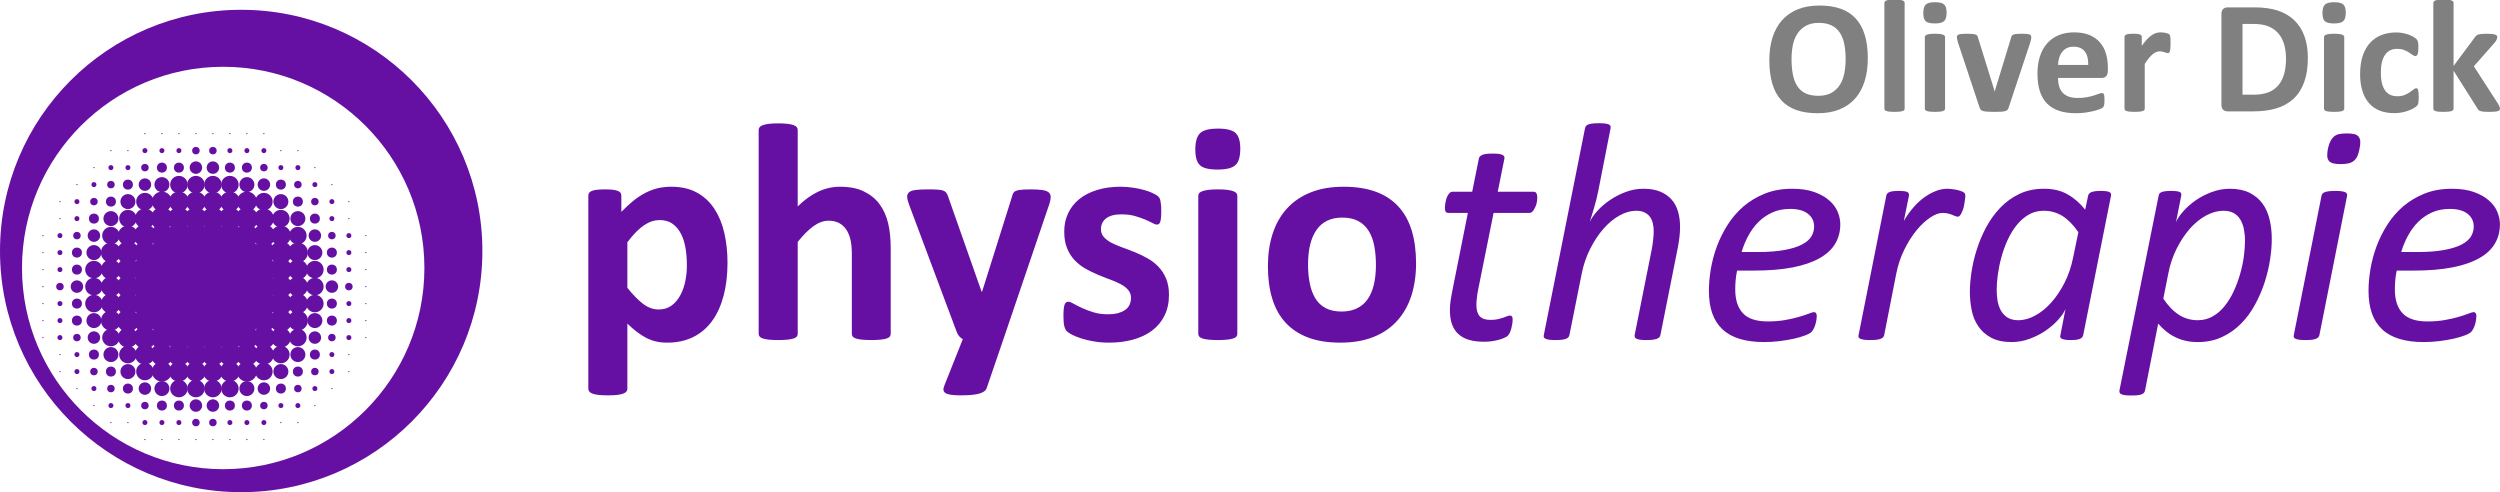 <?xml version="1.0" encoding="UTF-8"?>
<!DOCTYPE svg PUBLIC "-//W3C//DTD SVG 1.1//EN" "http://www.w3.org/Graphics/SVG/1.1/DTD/svg11.dtd">
<!-- Creator: CorelDRAW X5 -->
<svg xmlns="http://www.w3.org/2000/svg" xml:space="preserve" width="640px" height="126px" style="shape-rendering:geometricPrecision; text-rendering:geometricPrecision; image-rendering:optimizeQuality; fill-rule:evenodd; clip-rule:evenodd"
viewBox="0 0 640 126"
 xmlns:xlink="http://www.w3.org/1999/xlink">
 <defs>
  <style type="text/css">
   <![CDATA[
    .fil0 {fill:#6610A3}
    .fil1 {fill:#6610A3;fill-rule:nonzero}
    .fil2 {fill:gray;fill-rule:nonzero}
   ]]>
  </style>
 </defs>
 <g id="Ebene_x0020_1">
  <circle class="fil0" cx="58.854" cy="38.559" r="0.64"/>
  <circle class="fil0" cx="45.801" cy="38.559" r="0.64"/>
  <circle class="fil0" cx="50.152" cy="38.559" r="0.96"/>
  <circle class="fil0" cx="41.45" cy="38.559" r="0.64"/>
  <circle class="fil0" cx="37.099" cy="38.559" r="0.64"/>
  <circle class="fil0" cx="54.503" cy="38.559" r="0.96"/>
  <circle class="fil0" cx="63.205" cy="38.559" r="0.64"/>
  <circle class="fil0" cx="67.556" cy="38.559" r="0.64"/>
  <circle class="fil0" cx="89.311" cy="82.069" r="0.64"/>
  <circle class="fil0" cx="89.311" cy="77.718" r="0.64"/>
  <circle class="fil0" cx="89.311" cy="73.367" r="0.96"/>
  <circle class="fil0" cx="89.311" cy="69.016" r="0.64"/>
  <circle class="fil0" cx="89.311" cy="64.665" r="0.64"/>
  <circle class="fil0" cx="89.311" cy="60.314" r="0.64"/>
  <circle class="fil0" cx="89.311" cy="86.419" r="0.64"/>
  <circle class="fil0" cx="50.152" cy="108.174" r="0.96"/>
  <circle class="fil0" cx="45.801" cy="108.174" r="0.64"/>
  <circle class="fil0" cx="63.205" cy="108.174" r="0.64"/>
  <circle class="fil0" cx="58.854" cy="108.174" r="0.64"/>
  <circle class="fil0" cx="41.45" cy="108.174" r="0.64"/>
  <circle class="fil0" cx="37.099" cy="108.174" r="0.64"/>
  <circle class="fil0" cx="54.503" cy="108.174" r="0.96"/>
  <circle class="fil0" cx="67.556" cy="108.174" r="0.64"/>
  <circle class="fil0" cx="15.344" cy="69.016" r="0.64"/>
  <circle class="fil0" cx="15.344" cy="64.665" r="0.64"/>
  <circle class="fil0" cx="15.344" cy="60.314" r="0.64"/>
  <circle class="fil0" cx="15.344" cy="82.069" r="0.64"/>
  <circle class="fil0" cx="15.344" cy="77.718" r="0.64"/>
  <circle class="fil0" cx="15.344" cy="73.367" r="0.96"/>
  <circle class="fil0" cx="15.344" cy="86.419" r="0.64"/>
  <circle class="fil0" cx="24.046" cy="47.261" r="0.64"/>
  <circle class="fil0" cx="32.748" cy="42.91" r="0.64"/>
  <circle class="fil0" cx="28.397" cy="42.91" r="0.64"/>
  <circle class="fil0" cx="19.695" cy="51.612" r="0.64"/>
  <circle class="fil0" cx="19.695" cy="55.963" r="0.64"/>
  <circle class="fil0" cx="80.609" cy="47.261" r="0.64"/>
  <circle class="fil0" cx="71.907" cy="42.91" r="0.64"/>
  <circle class="fil0" cx="76.258" cy="42.91" r="0.64"/>
  <circle class="fil0" cx="84.96" cy="51.612" r="0.64"/>
  <circle class="fil0" cx="84.96" cy="55.963" r="0.64"/>
  <circle class="fil0" cx="80.609" cy="99.472" r="0.64"/>
  <circle class="fil0" cx="84.96" cy="95.121" r="0.64"/>
  <circle class="fil0" cx="84.96" cy="90.77" r="0.64"/>
  <circle class="fil0" cx="76.258" cy="103.823" r="0.64"/>
  <circle class="fil0" cx="71.907" cy="103.823" r="0.64"/>
  <circle class="fil0" cx="24.046" cy="99.472" r="0.64"/>
  <circle class="fil0" cx="19.695" cy="95.121" r="0.64"/>
  <circle class="fil0" cx="19.695" cy="90.77" r="0.64"/>
  <circle class="fil0" cx="32.748" cy="103.823" r="0.64"/>
  <circle class="fil0" cx="28.397" cy="103.823" r="0.64"/>
  <circle class="fil0" cx="24.046" cy="51.612" r="0.96"/>
  <circle class="fil0" cx="80.609" cy="51.612" r="0.96"/>
  <circle class="fil0" cx="32.748" cy="47.261" r="1.28"/>
  <circle class="fil0" cx="58.854" cy="42.91" r="1.28"/>
  <circle class="fil0" cx="28.397" cy="47.261" r="0.96"/>
  <circle class="fil0" cx="71.907" cy="47.261" r="1.28"/>
  <circle class="fil0" cx="76.258" cy="47.261" r="0.96"/>
  <ellipse class="fil0" cx="45.801" cy="42.91" rx="1.28" ry="1.28"/>
  <circle class="fil0" cx="50.152" cy="42.91" r="1.6"/>
  <ellipse class="fil0" cx="41.45" cy="42.91" rx="1.28" ry="1.28"/>
  <ellipse class="fil0" cx="37.099" cy="42.91" rx="0.96" ry="0.96"/>
  <circle class="fil0" cx="54.503" cy="42.91" r="1.6"/>
  <circle class="fil0" cx="63.205" cy="42.91" r="1.28"/>
  <circle class="fil0" cx="67.556" cy="42.91" r="0.96"/>
  <circle class="fil0" cx="19.695" cy="69.016" r="1.28"/>
  <circle class="fil0" cx="84.96" cy="64.665" r="1.28"/>
  <circle class="fil0" cx="19.695" cy="64.665" r="1.28"/>
  <circle class="fil0" cx="84.96" cy="60.314" r="0.96"/>
  <circle class="fil0" cx="24.046" cy="55.963" r="1.28"/>
  <circle class="fil0" cx="80.609" cy="55.963" r="1.28"/>
  <circle class="fil0" cx="19.695" cy="60.314" r="0.96"/>
  <circle class="fil0" cx="19.695" cy="86.419" r="0.96"/>
  <circle class="fil0" cx="84.96" cy="82.069" r="1.28"/>
  <circle class="fil0" cx="19.695" cy="82.069" r="1.28"/>
  <circle class="fil0" cx="84.96" cy="77.718" r="1.28"/>
  <circle class="fil0" cx="19.695" cy="77.718" r="1.28"/>
  <circle class="fil0" cx="84.96" cy="73.367" r="1.6"/>
  <circle class="fil0" cx="19.695" cy="73.367" r="1.6"/>
  <circle class="fil0" cx="84.96" cy="69.016" r="1.28"/>
  <circle class="fil0" cx="28.397" cy="99.472" r="0.96"/>
  <circle class="fil0" cx="76.258" cy="99.472" r="0.96"/>
  <circle class="fil0" cx="24.046" cy="95.121" r="0.96"/>
  <circle class="fil0" cx="58.854" cy="103.823" r="1.28"/>
  <circle class="fil0" cx="80.609" cy="90.77" r="1.28"/>
  <circle class="fil0" cx="24.046" cy="90.77" r="1.28"/>
  <circle class="fil0" cx="84.96" cy="86.419" r="0.96"/>
  <circle class="fil0" cx="80.609" cy="95.121" r="0.96"/>
  <circle class="fil0" cx="45.801" cy="103.823" r="1.28"/>
  <circle class="fil0" cx="50.152" cy="103.823" r="1.6"/>
  <circle class="fil0" cx="41.45" cy="103.823" r="1.28"/>
  <circle class="fil0" cx="37.099" cy="103.823" r="0.96"/>
  <circle class="fil0" cx="54.503" cy="103.823" r="1.6"/>
  <circle class="fil0" cx="63.205" cy="103.823" r="1.28"/>
  <circle class="fil0" cx="67.556" cy="103.823" r="0.96"/>
  <circle class="fil0" cx="32.748" cy="99.472" r="1.28"/>
  <circle class="fil0" cx="71.907" cy="99.472" r="1.28"/>
  <circle class="fil0" cx="58.854" cy="47.261" r="2.239"/>
  <circle class="fil0" cx="45.801" cy="47.261" r="2.239"/>
  <circle class="fil0" cx="50.152" cy="47.261" r="2.239"/>
  <circle class="fil0" cx="41.45" cy="47.261" r="1.92"/>
  <circle class="fil0" cx="37.099" cy="47.261" r="1.6"/>
  <circle class="fil0" cx="54.503" cy="47.261" r="2.239"/>
  <circle class="fil0" cx="63.205" cy="47.261" r="1.92"/>
  <circle class="fil0" cx="67.556" cy="47.261" r="1.6"/>
  <circle class="fil0" cx="58.854" cy="99.472" r="2.239"/>
  <circle class="fil0" cx="45.801" cy="99.472" r="2.239"/>
  <circle class="fil0" cx="50.152" cy="99.472" r="2.239"/>
  <circle class="fil0" cx="41.45" cy="99.472" r="1.92"/>
  <circle class="fil0" cx="37.099" cy="99.472" r="1.6"/>
  <circle class="fil0" cx="24.046" cy="69.016" r="2.239"/>
  <circle class="fil0" cx="24.046" cy="64.665" r="1.92"/>
  <circle class="fil0" cx="24.046" cy="60.314" r="1.6"/>
  <circle class="fil0" cx="24.046" cy="86.419" r="1.6"/>
  <circle class="fil0" cx="24.046" cy="82.069" r="1.92"/>
  <circle class="fil0" cx="24.046" cy="77.718" r="2.239"/>
  <circle class="fil0" cx="24.046" cy="73.367" r="2.239"/>
  <circle class="fil0" cx="54.503" cy="99.472" r="2.239"/>
  <circle class="fil0" cx="63.205" cy="99.472" r="1.92"/>
  <circle class="fil0" cx="67.556" cy="99.472" r="1.6"/>
  <circle class="fil0" cx="80.609" cy="64.665" r="1.92"/>
  <circle class="fil0" cx="80.609" cy="60.314" r="1.6"/>
  <circle class="fil0" cx="80.609" cy="82.069" r="1.92"/>
  <circle class="fil0" cx="80.609" cy="77.718" r="2.239"/>
  <circle class="fil0" cx="80.609" cy="73.367" r="2.239"/>
  <circle class="fil0" cx="80.609" cy="69.016" r="2.239"/>
  <circle class="fil0" cx="80.609" cy="86.419" r="1.6"/>
  <circle class="fil0" cx="32.748" cy="51.612" r="1.92"/>
  <circle class="fil0" cx="28.397" cy="51.612" r="1.28"/>
  <circle class="fil0" cx="71.907" cy="51.612" r="1.92"/>
  <circle class="fil0" cx="76.258" cy="51.612" r="1.28"/>
  <circle class="fil0" cx="28.397" cy="55.963" r="1.92"/>
  <circle class="fil0" cx="76.258" cy="55.963" r="1.92"/>
  <circle class="fil0" cx="32.748" cy="95.121" r="1.92"/>
  <circle class="fil0" cx="71.907" cy="95.121" r="1.92"/>
  <circle class="fil0" cx="76.258" cy="95.121" r="1.28"/>
  <circle class="fil0" cx="28.397" cy="95.121" r="1.28"/>
  <circle class="fil0" cx="76.258" cy="90.77" r="1.92"/>
  <circle class="fil0" cx="28.397" cy="90.77" r="1.92"/>
  <circle class="fil0" cx="93.662" cy="64.665" r="0.16"/>
  <circle class="fil0" cx="93.662" cy="60.314" r="0.16"/>
  <circle class="fil0" cx="93.662" cy="86.419" r="0.16"/>
  <circle class="fil0" cx="93.662" cy="82.069" r="0.16"/>
  <circle class="fil0" cx="93.662" cy="77.718" r="0.16"/>
  <circle class="fil0" cx="93.662" cy="73.367" r="0.16"/>
  <circle class="fil0" cx="93.662" cy="69.016" r="0.16"/>
  <circle class="fil0" cx="67.556" cy="112.525" r="0.16"/>
  <circle class="fil0" cx="54.503" cy="112.525" r="0.16"/>
  <circle class="fil0" cx="63.205" cy="112.525" r="0.16"/>
  <circle class="fil0" cx="41.45" cy="112.525" r="0.16"/>
  <circle class="fil0" cx="45.801" cy="112.525" r="0.16"/>
  <circle class="fil0" cx="37.099" cy="112.525" r="0.16"/>
  <circle class="fil0" cx="50.152" cy="112.525" r="0.16"/>
  <circle class="fil0" cx="58.854" cy="112.525" r="0.16"/>
  <circle class="fil0" cx="10.993" cy="60.314" r="0.16"/>
  <circle class="fil0" cx="10.993" cy="86.419" r="0.16"/>
  <circle class="fil0" cx="10.993" cy="69.016" r="0.16"/>
  <circle class="fil0" cx="10.993" cy="64.665" r="0.16"/>
  <circle class="fil0" cx="10.993" cy="82.069" r="0.16"/>
  <circle class="fil0" cx="10.993" cy="77.718" r="0.16"/>
  <circle class="fil0" cx="10.993" cy="73.367" r="0.16"/>
  <circle class="fil0" cx="58.854" cy="34.208" r="0.16"/>
  <circle class="fil0" cx="45.801" cy="34.208" r="0.16"/>
  <circle class="fil0" cx="50.152" cy="34.208" r="0.16"/>
  <circle class="fil0" cx="41.45" cy="34.208" r="0.16"/>
  <circle class="fil0" cx="37.099" cy="34.208" r="0.16"/>
  <circle class="fil0" cx="54.503" cy="34.208" r="0.16"/>
  <ellipse class="fil0" cx="63.204" cy="34.208" rx="0.16" ry="0.16"/>
  <ellipse class="fil0" cx="67.556" cy="34.208" rx="0.16" ry="0.16"/>
  <circle class="fil0" cx="76.258" cy="38.559" r="0.16"/>
  <circle class="fil0" cx="71.907" cy="38.559" r="0.16"/>
  <circle class="fil0" cx="89.311" cy="51.612" r="0.16"/>
  <circle class="fil0" cx="89.311" cy="55.963" r="0.16"/>
  <circle class="fil0" cx="89.311" cy="90.77" r="0.16"/>
  <circle class="fil0" cx="89.311" cy="95.121" r="0.16"/>
  <circle class="fil0" cx="76.258" cy="108.174" r="0.16"/>
  <circle class="fil0" cx="71.907" cy="108.174" r="0.16"/>
  <circle class="fil0" cx="28.397" cy="108.174" r="0.16"/>
  <circle class="fil0" cx="32.748" cy="108.174" r="0.16"/>
  <circle class="fil0" cx="15.344" cy="90.77" r="0.16"/>
  <circle class="fil0" cx="15.344" cy="95.121" r="0.16"/>
  <circle class="fil0" cx="15.344" cy="55.963" r="0.16"/>
  <circle class="fil0" cx="32.748" cy="38.559" r="0.16"/>
  <circle class="fil0" cx="28.397" cy="38.559" r="0.16"/>
  <circle class="fil0" cx="19.695" cy="47.261" r="0.16"/>
  <circle class="fil0" cx="15.344" cy="51.612" r="0.16"/>
  <circle class="fil0" cx="24.046" cy="103.823" r="0.16"/>
  <circle class="fil0" cx="19.695" cy="99.472" r="0.16"/>
  <circle class="fil0" cx="84.96" cy="47.261" r="0.16"/>
  <circle class="fil0" cx="80.609" cy="42.91" r="0.16"/>
  <circle class="fil0" cx="84.96" cy="99.472" r="0.16"/>
  <circle class="fil0" cx="80.609" cy="103.823" r="0.16"/>
  <circle class="fil0" cx="24.046" cy="42.91" r="0.16"/>
  <circle class="fil0" cx="37.099" cy="51.612" r="2.239"/>
  <circle class="fil0" cx="67.556" cy="51.612" r="2.239"/>
  <circle class="fil0" cx="76.258" cy="60.314" r="2.239"/>
  <circle class="fil0" cx="32.748" cy="55.963" r="2.239"/>
  <circle class="fil0" cx="71.907" cy="55.963" r="2.239"/>
  <circle class="fil0" cx="28.397" cy="60.314" r="2.239"/>
  <circle class="fil0" cx="28.397" cy="86.419" r="2.239"/>
  <circle class="fil0" cx="37.099" cy="95.121" r="2.239"/>
  <circle class="fil0" cx="67.556" cy="95.121" r="2.239"/>
  <circle class="fil0" cx="32.748" cy="90.77" r="2.239"/>
  <circle class="fil0" cx="71.907" cy="90.77" r="2.239"/>
  <circle class="fil0" cx="76.258" cy="86.419" r="2.239"/>
  <circle class="fil0" cx="76.258" cy="64.665" r="2.559"/>
  <circle class="fil0" cx="76.258" cy="82.069" r="2.559"/>
  <circle class="fil0" cx="76.258" cy="77.718" r="2.559"/>
  <circle class="fil0" cx="76.258" cy="73.367" r="2.559"/>
  <circle class="fil0" cx="76.258" cy="69.016" r="2.559"/>
  <circle class="fil0" cx="45.801" cy="51.612" r="2.559"/>
  <circle class="fil0" cx="50.152" cy="51.612" r="2.559"/>
  <circle class="fil0" cx="41.45" cy="51.612" r="2.559"/>
  <circle class="fil0" cx="54.503" cy="51.612" r="2.559"/>
  <circle class="fil0" cx="63.205" cy="51.612" r="2.559"/>
  <circle class="fil0" cx="58.854" cy="51.612" r="2.559"/>
  <circle class="fil0" cx="28.397" cy="69.016" r="2.559"/>
  <circle class="fil0" cx="28.397" cy="64.665" r="2.559"/>
  <circle class="fil0" cx="28.397" cy="82.069" r="2.559"/>
  <circle class="fil0" cx="28.397" cy="77.718" r="2.559"/>
  <circle class="fil0" cx="28.397" cy="73.367" r="2.559"/>
  <circle class="fil0" cx="45.801" cy="95.121" r="2.559"/>
  <circle class="fil0" cx="50.152" cy="95.121" r="2.559"/>
  <circle class="fil0" cx="41.45" cy="95.121" r="2.559"/>
  <circle class="fil0" cx="54.503" cy="95.121" r="2.559"/>
  <circle class="fil0" cx="63.205" cy="95.121" r="2.559"/>
  <circle class="fil0" cx="58.854" cy="95.121" r="2.559"/>
  <circle class="fil0" cx="37.099" cy="55.963" r="2.559"/>
  <circle class="fil0" cx="32.748" cy="60.314" r="2.559"/>
  <circle class="fil0" cx="71.907" cy="60.314" r="2.559"/>
  <circle class="fil0" cx="67.556" cy="55.963" r="2.559"/>
  <circle class="fil0" cx="37.099" cy="90.77" r="2.559"/>
  <circle class="fil0" cx="67.556" cy="90.77" r="2.559"/>
  <circle class="fil0" cx="32.748" cy="86.419" r="2.559"/>
  <circle class="fil0" cx="71.907" cy="86.419" r="2.559"/>
  <circle class="fil0" cx="32.748" cy="64.665" r="2.879"/>
  <circle class="fil0" cx="71.907" cy="64.665" r="2.879"/>
  <circle class="fil0" cx="37.099" cy="60.314" r="2.879"/>
  <circle class="fil0" cx="67.556" cy="60.314" r="2.879"/>
  <circle class="fil0" cx="41.45" cy="55.963" r="2.879"/>
  <circle class="fil0" cx="63.205" cy="55.963" r="2.879"/>
  <circle class="fil0" cx="32.748" cy="82.069" r="2.879"/>
  <circle class="fil0" cx="71.907" cy="82.069" r="2.879"/>
  <circle class="fil0" cx="41.45" cy="90.77" r="2.879"/>
  <circle class="fil0" cx="63.205" cy="90.77" r="2.879"/>
  <circle class="fil0" cx="37.099" cy="86.419" r="2.879"/>
  <circle class="fil0" cx="67.556" cy="86.419" r="2.879"/>
  <circle class="fil0" cx="32.748" cy="77.718" r="2.879"/>
  <circle class="fil0" cx="71.907" cy="77.718" r="2.879"/>
  <circle class="fil0" cx="32.748" cy="69.016" r="2.879"/>
  <circle class="fil0" cx="71.907" cy="69.016" r="2.879"/>
  <circle class="fil0" cx="45.801" cy="55.963" r="2.879"/>
  <circle class="fil0" cx="58.854" cy="55.963" r="2.879"/>
  <circle class="fil0" cx="45.801" cy="90.77" r="2.879"/>
  <circle class="fil0" cx="58.854" cy="90.77" r="2.879"/>
  <circle class="fil0" cx="32.748" cy="73.367" r="2.879"/>
  <circle class="fil0" cx="71.907" cy="73.367" r="2.879"/>
  <circle class="fil0" cx="50.152" cy="55.963" r="2.879"/>
  <circle class="fil0" cx="54.503" cy="55.963" r="2.879"/>
  <circle class="fil0" cx="50.152" cy="90.77" r="2.879"/>
  <circle class="fil0" cx="54.503" cy="90.77" r="2.879"/>
  <circle class="fil0" cx="41.45" cy="60.314" r="2.879"/>
  <circle class="fil0" cx="63.205" cy="60.314" r="2.879"/>
  <circle class="fil0" cx="41.45" cy="86.419" r="2.879"/>
  <circle class="fil0" cx="63.205" cy="86.419" r="2.879"/>
  <circle class="fil0" cx="37.099" cy="64.665" r="2.879"/>
  <circle class="fil0" cx="67.556" cy="64.665" r="2.879"/>
  <circle class="fil0" cx="37.099" cy="82.069" r="2.879"/>
  <circle class="fil0" cx="67.556" cy="82.069" r="2.879"/>
  <circle class="fil0" cx="58.854" cy="77.718" r="3.199"/>
  <circle class="fil0" cx="58.854" cy="69.016" r="3.199"/>
  <circle class="fil0" cx="58.854" cy="73.367" r="3.199"/>
  <circle class="fil0" cx="45.801" cy="77.718" r="3.199"/>
  <circle class="fil0" cx="50.152" cy="77.718" r="3.199"/>
  <circle class="fil0" cx="41.45" cy="77.718" r="3.199"/>
  <circle class="fil0" cx="37.099" cy="77.718" r="3.199"/>
  <circle class="fil0" cx="54.503" cy="77.718" r="3.199"/>
  <circle class="fil0" cx="63.205" cy="77.718" r="3.199"/>
  <circle class="fil0" cx="67.556" cy="77.718" r="3.199"/>
  <circle class="fil0" cx="45.801" cy="73.367" r="3.199"/>
  <circle class="fil0" cx="50.152" cy="73.367" r="3.199"/>
  <circle class="fil0" cx="41.45" cy="73.367" r="3.199"/>
  <circle class="fil0" cx="37.099" cy="73.367" r="3.199"/>
  <circle class="fil0" cx="54.503" cy="73.367" r="3.199"/>
  <circle class="fil0" cx="63.205" cy="73.367" r="3.199"/>
  <circle class="fil0" cx="67.556" cy="73.367" r="3.199"/>
  <circle class="fil0" cx="45.801" cy="69.016" r="3.199"/>
  <circle class="fil0" cx="50.152" cy="69.016" r="3.199"/>
  <circle class="fil0" cx="41.45" cy="69.016" r="3.199"/>
  <circle class="fil0" cx="37.099" cy="69.016" r="3.199"/>
  <circle class="fil0" cx="54.503" cy="69.016" r="3.199"/>
  <circle class="fil0" cx="63.205" cy="69.016" r="3.199"/>
  <circle class="fil0" cx="67.556" cy="69.016" r="3.199"/>
  <circle class="fil0" cx="45.801" cy="64.665" r="3.199"/>
  <circle class="fil0" cx="50.152" cy="64.665" r="3.199"/>
  <circle class="fil0" cx="54.503" cy="64.665" r="3.199"/>
  <circle class="fil0" cx="45.801" cy="60.314" r="3.199"/>
  <circle class="fil0" cx="50.152" cy="60.314" r="3.199"/>
  <circle class="fil0" cx="54.503" cy="60.314" r="3.199"/>
  <circle class="fil0" cx="58.854" cy="86.419" r="3.199"/>
  <circle class="fil0" cx="58.854" cy="64.665" r="3.199"/>
  <circle class="fil0" cx="58.854" cy="82.069" r="3.199"/>
  <circle class="fil0" cx="58.854" cy="60.314" r="3.199"/>
  <circle class="fil0" cx="45.801" cy="82.069" r="3.199"/>
  <circle class="fil0" cx="50.152" cy="82.069" r="3.199"/>
  <circle class="fil0" cx="54.503" cy="82.069" r="3.199"/>
  <circle class="fil0" cx="45.801" cy="86.419" r="3.199"/>
  <circle class="fil0" cx="50.152" cy="86.419" r="3.199"/>
  <circle class="fil0" cx="54.503" cy="86.419" r="3.199"/>
  <circle class="fil0" cx="41.45" cy="64.665" r="3.199"/>
  <circle class="fil0" cx="63.205" cy="64.665" r="3.199"/>
  <circle class="fil0" cx="41.45" cy="82.069" r="3.199"/>
  <circle class="fil0" cx="63.205" cy="82.069" r="3.199"/>
  <path class="fil1" d="M186.242 67.254c0,3.142 -0.338,5.986 -1.016,8.505 -0.677,2.533 -1.652,4.672 -2.952,6.446 -1.3,1.774 -2.912,3.142 -4.835,4.09 -1.937,0.948 -4.144,1.422 -6.636,1.422 -1.029,0 -1.977,-0.095 -2.83,-0.298 -0.867,-0.189 -1.693,-0.501 -2.505,-0.907 -0.799,-0.406 -1.598,-0.921 -2.397,-1.53 -0.799,-0.61 -1.612,-1.314 -2.465,-2.14l0 16.658c0,0.271 -0.068,0.514 -0.23,0.718 -0.163,0.217 -0.434,0.393 -0.813,0.542 -0.393,0.149 -0.894,0.257 -1.53,0.339 -0.636,0.081 -1.435,0.108 -2.424,0.108 -0.975,0 -1.788,-0.027 -2.411,-0.108 -0.636,-0.081 -1.151,-0.19 -1.53,-0.339 -0.393,-0.149 -0.664,-0.325 -0.813,-0.542 -0.163,-0.203 -0.244,-0.447 -0.244,-0.718l0 -49.432c0,-0.257 0.068,-0.501 0.203,-0.691 0.135,-0.203 0.365,-0.366 0.691,-0.501 0.325,-0.135 0.772,-0.23 1.314,-0.298 0.542,-0.068 1.219,-0.095 2.045,-0.095 0.786,0 1.463,0.027 2.005,0.095 0.542,0.068 0.975,0.163 1.3,0.298 0.339,0.135 0.569,0.298 0.705,0.501 0.122,0.19 0.189,0.434 0.189,0.691l0 4.171c1.03,-1.056 2.045,-1.991 3.034,-2.804 1.002,-0.799 2.004,-1.476 3.033,-2.018 1.043,-0.542 2.099,-0.948 3.196,-1.219 1.097,-0.257 2.275,-0.393 3.521,-0.393 2.587,0 4.794,0.515 6.622,1.53 1.828,1.016 3.304,2.411 4.456,4.185 1.151,1.774 1.991,3.832 2.519,6.189 0.528,2.357 0.799,4.862 0.799,7.543zm-10.401 0.705c0,-1.504 -0.108,-2.953 -0.325,-4.334 -0.23,-1.395 -0.609,-2.627 -1.151,-3.711 -0.542,-1.083 -1.26,-1.95 -2.154,-2.6 -0.88,-0.65 -1.991,-0.975 -3.304,-0.975 -0.663,0 -1.313,0.094 -1.963,0.298 -0.65,0.203 -1.314,0.528 -1.991,0.975 -0.677,0.447 -1.368,1.029 -2.086,1.747 -0.704,0.704 -1.463,1.598 -2.262,2.654l0 11.661c1.409,1.774 2.749,3.142 4.009,4.103 1.273,0.975 2.6,1.449 3.968,1.449 1.3,0 2.411,-0.325 3.318,-0.989 0.907,-0.664 1.652,-1.53 2.235,-2.6 0.582,-1.07 1.016,-2.275 1.3,-3.629 0.271,-1.341 0.406,-2.695 0.406,-4.049zm52.181 17.497c0,0.271 -0.081,0.501 -0.23,0.704 -0.163,0.19 -0.434,0.366 -0.799,0.488 -0.366,0.135 -0.88,0.23 -1.53,0.298 -0.65,0.068 -1.449,0.108 -2.397,0.108 -0.975,0 -1.788,-0.041 -2.438,-0.108 -0.65,-0.068 -1.165,-0.163 -1.53,-0.298 -0.366,-0.122 -0.636,-0.298 -0.799,-0.488 -0.149,-0.203 -0.23,-0.434 -0.23,-0.704l0 -20.192c0,-1.72 -0.122,-3.061 -0.379,-4.049 -0.257,-0.975 -0.609,-1.815 -1.097,-2.519 -0.474,-0.691 -1.084,-1.232 -1.842,-1.625 -0.745,-0.379 -1.625,-0.569 -2.641,-0.569 -1.259,0 -2.546,0.46 -3.846,1.381 -1.287,0.935 -2.641,2.275 -4.049,4.049l0 23.524c0,0.271 -0.068,0.501 -0.23,0.704 -0.163,0.19 -0.434,0.366 -0.813,0.488 -0.393,0.135 -0.894,0.23 -1.53,0.298 -0.636,0.068 -1.435,0.108 -2.424,0.108 -0.975,0 -1.788,-0.041 -2.411,-0.108 -0.636,-0.068 -1.151,-0.163 -1.53,-0.298 -0.393,-0.122 -0.664,-0.298 -0.813,-0.488 -0.163,-0.203 -0.244,-0.434 -0.244,-0.704l0 -52.167c0,-0.271 0.081,-0.501 0.244,-0.718 0.149,-0.217 0.42,-0.393 0.813,-0.528 0.379,-0.149 0.894,-0.257 1.53,-0.339 0.623,-0.081 1.435,-0.122 2.411,-0.122 0.989,0 1.788,0.041 2.424,0.122 0.636,0.081 1.138,0.19 1.53,0.339 0.379,0.135 0.65,0.311 0.813,0.528 0.163,0.217 0.23,0.447 0.23,0.718l0 19.556c1.72,-1.693 3.481,-2.952 5.268,-3.792 1.774,-0.826 3.643,-1.246 5.566,-1.246 2.411,0 4.442,0.393 6.094,1.192 1.652,0.799 2.993,1.882 4.009,3.25 1.016,1.381 1.747,2.979 2.194,4.822 0.46,1.842 0.677,4.063 0.677,6.69l0 21.696zm28.86 1.354l-4.293 12.541c-0.23,0.663 -0.88,1.137 -1.937,1.422 -1.056,0.298 -2.614,0.434 -4.645,0.434 -1.056,0 -1.91,-0.041 -2.533,-0.136 -0.636,-0.095 -1.11,-0.244 -1.435,-0.447 -0.311,-0.217 -0.488,-0.488 -0.515,-0.799 -0.027,-0.325 0.054,-0.705 0.244,-1.151l4.713 -11.864c-0.339,-0.163 -0.65,-0.406 -0.935,-0.731 -0.271,-0.339 -0.474,-0.691 -0.609,-1.056l-12.175 -32.53c-0.352,-0.934 -0.528,-1.638 -0.528,-2.126 0,-0.488 0.163,-0.867 0.488,-1.151 0.311,-0.271 0.853,-0.474 1.598,-0.569 0.759,-0.108 1.761,-0.163 2.993,-0.163 1.138,0 2.045,0.014 2.709,0.054 0.664,0.041 1.178,0.149 1.544,0.298 0.365,0.163 0.65,0.406 0.826,0.731 0.19,0.338 0.379,0.812 0.556,1.408l8.342 23.7 0.122 0 7.611 -24.174c0.163,-0.677 0.366,-1.138 0.61,-1.368 0.257,-0.217 0.677,-0.393 1.259,-0.488 0.582,-0.108 1.598,-0.163 3.047,-0.163 1.138,0 2.086,0.054 2.844,0.163 0.745,0.095 1.3,0.298 1.666,0.596 0.352,0.284 0.528,0.677 0.528,1.164 0,0.488 -0.095,1.07 -0.311,1.72l-11.782 34.683zm42.375 -11.349c0,2.018 -0.379,3.778 -1.138,5.322 -0.745,1.53 -1.815,2.817 -3.182,3.846 -1.381,1.029 -3.007,1.801 -4.889,2.316 -1.869,0.515 -3.914,0.772 -6.108,0.772 -1.327,0 -2.587,-0.095 -3.792,-0.298 -1.205,-0.189 -2.275,-0.447 -3.223,-0.745 -0.962,-0.311 -1.747,-0.623 -2.383,-0.935 -0.637,-0.325 -1.097,-0.623 -1.395,-0.894 -0.285,-0.284 -0.515,-0.718 -0.677,-1.313 -0.149,-0.596 -0.23,-1.476 -0.23,-2.641 0,-0.758 0.027,-1.381 0.081,-1.842 0.054,-0.46 0.135,-0.826 0.23,-1.11 0.108,-0.271 0.244,-0.46 0.406,-0.555 0.149,-0.095 0.352,-0.136 0.596,-0.136 0.284,0 0.718,0.163 1.287,0.501 0.569,0.325 1.273,0.691 2.126,1.084 0.839,0.393 1.828,0.772 2.952,1.11 1.124,0.352 2.397,0.515 3.819,0.515 0.907,0 1.706,-0.095 2.411,-0.271 0.691,-0.19 1.3,-0.447 1.815,-0.799 0.528,-0.339 0.907,-0.772 1.178,-1.314 0.257,-0.528 0.393,-1.138 0.393,-1.815 0,-0.799 -0.244,-1.476 -0.731,-2.045 -0.488,-0.569 -1.138,-1.07 -1.95,-1.49 -0.799,-0.42 -1.706,-0.826 -2.736,-1.192 -1.016,-0.365 -2.059,-0.785 -3.128,-1.232 -1.07,-0.447 -2.113,-0.962 -3.142,-1.544 -1.016,-0.582 -1.923,-1.3 -2.736,-2.14 -0.799,-0.853 -1.449,-1.869 -1.937,-3.061 -0.488,-1.192 -0.731,-2.614 -0.731,-4.28 0,-1.693 0.325,-3.25 0.988,-4.659 0.664,-1.422 1.612,-2.627 2.858,-3.643 1.232,-1.002 2.749,-1.774 4.537,-2.329 1.788,-0.555 3.792,-0.84 6.013,-0.84 1.11,0 2.194,0.081 3.237,0.244 1.043,0.149 1.991,0.352 2.83,0.596 0.853,0.23 1.558,0.488 2.14,0.772 0.582,0.271 1.002,0.515 1.26,0.705 0.244,0.203 0.42,0.406 0.528,0.596 0.108,0.203 0.19,0.447 0.244,0.718 0.054,0.285 0.095,0.623 0.136,1.03 0.04,0.42 0.068,0.921 0.068,1.53 0,0.718 -0.027,1.3 -0.068,1.747 -0.041,0.447 -0.108,0.813 -0.203,1.07 -0.081,0.271 -0.217,0.447 -0.365,0.542 -0.163,0.095 -0.352,0.135 -0.555,0.135 -0.244,0 -0.61,-0.135 -1.111,-0.42 -0.514,-0.271 -1.138,-0.569 -1.896,-0.894 -0.745,-0.312 -1.625,-0.61 -2.614,-0.894 -0.989,-0.271 -2.126,-0.406 -3.386,-0.406 -0.907,0 -1.679,0.081 -2.343,0.271 -0.664,0.19 -1.205,0.447 -1.625,0.799 -0.433,0.339 -0.745,0.745 -0.962,1.206 -0.203,0.46 -0.311,0.962 -0.311,1.49 0,0.813 0.244,1.503 0.759,2.059 0.501,0.555 1.151,1.043 1.977,1.476 0.826,0.42 1.747,0.813 2.803,1.192 1.043,0.365 2.099,0.772 3.169,1.205 1.07,0.433 2.126,0.948 3.169,1.53 1.043,0.582 1.977,1.287 2.803,2.14 0.813,0.84 1.476,1.855 1.977,3.034 0.501,1.178 0.758,2.573 0.758,4.185zm17.497 9.995c0,0.271 -0.068,0.501 -0.23,0.704 -0.163,0.19 -0.434,0.366 -0.813,0.488 -0.393,0.135 -0.894,0.23 -1.53,0.298 -0.636,0.068 -1.435,0.108 -2.424,0.108 -0.975,0 -1.788,-0.041 -2.411,-0.108 -0.636,-0.068 -1.151,-0.163 -1.53,-0.298 -0.393,-0.122 -0.664,-0.298 -0.813,-0.488 -0.163,-0.203 -0.244,-0.434 -0.244,-0.704l0 -35.306c0,-0.271 0.081,-0.501 0.244,-0.691 0.149,-0.203 0.42,-0.379 0.813,-0.515 0.379,-0.149 0.894,-0.257 1.53,-0.339 0.623,-0.081 1.435,-0.122 2.411,-0.122 0.989,0 1.788,0.04 2.424,0.122 0.636,0.081 1.138,0.19 1.53,0.339 0.379,0.136 0.65,0.311 0.813,0.515 0.163,0.19 0.23,0.42 0.23,0.691l0 35.306zm0.759 -47.373c0,2.018 -0.406,3.399 -1.232,4.171 -0.813,0.772 -2.343,1.151 -4.564,1.151 -2.248,0 -3.752,-0.366 -4.537,-1.11 -0.785,-0.745 -1.178,-2.072 -1.178,-4.009 0,-2.004 0.406,-3.399 1.219,-4.185 0.799,-0.785 2.329,-1.178 4.578,-1.178 2.221,0 3.738,0.379 4.523,1.138 0.799,0.758 1.192,2.099 1.192,4.022zm45.003 29.32c0,3.02 -0.406,5.769 -1.192,8.261 -0.799,2.478 -2.004,4.632 -3.616,6.42 -1.612,1.801 -3.629,3.196 -6.067,4.171 -2.438,0.975 -5.282,1.463 -8.532,1.463 -3.142,0 -5.878,-0.434 -8.207,-1.3 -2.329,-0.88 -4.266,-2.153 -5.796,-3.819 -1.531,-1.666 -2.668,-3.711 -3.413,-6.149 -0.745,-2.424 -1.11,-5.2 -1.11,-8.329 0,-3.02 0.406,-5.769 1.205,-8.275 0.813,-2.492 2.018,-4.631 3.629,-6.419 1.625,-1.788 3.629,-3.169 6.054,-4.144 2.424,-0.989 5.255,-1.476 8.518,-1.476 3.169,0 5.918,0.434 8.248,1.287 2.329,0.867 4.252,2.126 5.769,3.792 1.53,1.666 2.654,3.724 3.399,6.149 0.731,2.438 1.11,5.227 1.11,8.37zm-10.279 0.406c0,-1.747 -0.135,-3.358 -0.42,-4.821 -0.271,-1.476 -0.745,-2.749 -1.408,-3.832 -0.664,-1.084 -1.544,-1.937 -2.641,-2.533 -1.097,-0.609 -2.478,-0.921 -4.144,-0.921 -1.476,0 -2.776,0.271 -3.887,0.812 -1.11,0.542 -2.018,1.341 -2.736,2.384 -0.718,1.043 -1.246,2.302 -1.612,3.765 -0.352,1.476 -0.528,3.142 -0.528,5.025 0,1.747 0.136,3.345 0.434,4.821 0.284,1.463 0.758,2.736 1.408,3.833 0.65,1.083 1.53,1.923 2.641,2.519 1.11,0.596 2.478,0.893 4.117,0.893 1.517,0 2.817,-0.284 3.941,-0.826 1.11,-0.542 2.018,-1.327 2.736,-2.357 0.704,-1.029 1.232,-2.275 1.584,-3.752 0.339,-1.463 0.515,-3.142 0.515,-5.011zm41.306 -17.308c0,0.244 -0.013,0.501 -0.04,0.772 -0.027,0.285 -0.081,0.569 -0.149,0.853 -0.081,0.298 -0.19,0.582 -0.325,0.88 -0.136,0.284 -0.271,0.542 -0.42,0.772 -0.135,0.23 -0.311,0.406 -0.488,0.542 -0.19,0.122 -0.406,0.189 -0.636,0.189l-9.128 0 -4.009 19.922c-0.108,0.556 -0.203,1.178 -0.271,1.869 -0.081,0.677 -0.122,1.246 -0.122,1.706 0,1.341 0.284,2.329 0.853,2.953 0.569,0.623 1.49,0.934 2.749,0.934 0.718,0 1.341,-0.068 1.869,-0.176 0.528,-0.122 0.989,-0.257 1.368,-0.379 0.379,-0.136 0.718,-0.257 1.016,-0.379 0.285,-0.122 0.542,-0.176 0.759,-0.176 0.203,0 0.365,0.068 0.488,0.217 0.122,0.149 0.176,0.42 0.176,0.813 0,0.339 -0.027,0.718 -0.095,1.124 -0.068,0.42 -0.149,0.813 -0.257,1.219 -0.108,0.393 -0.244,0.745 -0.393,1.07 -0.163,0.311 -0.339,0.569 -0.515,0.745 -0.217,0.19 -0.528,0.379 -0.962,0.556 -0.42,0.189 -0.907,0.352 -1.463,0.501 -0.555,0.149 -1.151,0.257 -1.761,0.339 -0.623,0.081 -1.246,0.122 -1.855,0.122 -1.476,0 -2.763,-0.163 -3.846,-0.474 -1.084,-0.325 -1.991,-0.812 -2.736,-1.49 -0.745,-0.677 -1.287,-1.53 -1.652,-2.546 -0.352,-1.016 -0.528,-2.234 -0.528,-3.67 0,-0.311 0.014,-0.664 0.04,-1.043 0.027,-0.393 0.068,-0.785 0.135,-1.219 0.068,-0.42 0.136,-0.84 0.203,-1.259 0.068,-0.434 0.135,-0.826 0.217,-1.192l4.009 -20.084 -4.97 0c-0.284,0 -0.514,-0.081 -0.664,-0.257 -0.163,-0.176 -0.244,-0.501 -0.244,-1.016 0,-0.365 0.041,-0.799 0.122,-1.287 0.081,-0.488 0.203,-0.948 0.352,-1.368 0.163,-0.42 0.365,-0.772 0.623,-1.07 0.244,-0.284 0.542,-0.433 0.894,-0.433l4.997 0 1.706 -8.491c0.027,-0.19 0.108,-0.352 0.257,-0.515 0.135,-0.163 0.352,-0.298 0.609,-0.42 0.271,-0.122 0.623,-0.203 1.056,-0.257 0.433,-0.054 0.975,-0.081 1.598,-0.081 0.636,0 1.165,0.027 1.571,0.081 0.406,0.054 0.731,0.135 0.948,0.257 0.23,0.122 0.379,0.257 0.447,0.42 0.068,0.163 0.081,0.325 0.054,0.515l-1.706 8.491 9.128 0c0.393,0 0.663,0.149 0.799,0.433 0.122,0.298 0.189,0.623 0.189,0.989zm31.515 35.32c-0.054,0.203 -0.149,0.393 -0.284,0.528 -0.136,0.149 -0.339,0.271 -0.61,0.379 -0.284,0.108 -0.636,0.19 -1.056,0.244 -0.42,0.054 -0.962,0.081 -1.625,0.081 -0.637,0 -1.165,-0.027 -1.571,-0.081 -0.406,-0.054 -0.731,-0.135 -0.948,-0.244 -0.23,-0.108 -0.366,-0.23 -0.434,-0.379 -0.068,-0.136 -0.095,-0.325 -0.068,-0.528l4.401 -22.061c0.136,-0.691 0.244,-1.463 0.339,-2.329 0.095,-0.853 0.149,-1.598 0.149,-2.235 0,-0.772 -0.081,-1.463 -0.244,-2.099 -0.163,-0.636 -0.42,-1.192 -0.772,-1.652 -0.352,-0.461 -0.826,-0.826 -1.395,-1.084 -0.569,-0.271 -1.259,-0.406 -2.072,-0.406 -1.409,0 -2.844,0.406 -4.307,1.232 -1.476,0.826 -2.83,1.95 -4.09,3.399 -1.259,1.435 -2.383,3.128 -3.372,5.092 -0.989,1.963 -1.72,4.063 -2.167,6.311l-3.169 15.832c-0.054,0.203 -0.149,0.393 -0.285,0.528 -0.122,0.149 -0.325,0.271 -0.596,0.379 -0.257,0.108 -0.61,0.19 -1.043,0.244 -0.434,0.054 -0.975,0.081 -1.612,0.081 -0.664,0 -1.192,-0.027 -1.612,-0.081 -0.406,-0.054 -0.718,-0.135 -0.948,-0.244 -0.217,-0.108 -0.365,-0.23 -0.433,-0.379 -0.068,-0.136 -0.068,-0.325 -0.027,-0.528l10.563 -53.007c0.054,-0.217 0.136,-0.406 0.257,-0.555 0.122,-0.163 0.311,-0.298 0.596,-0.406 0.271,-0.095 0.636,-0.176 1.07,-0.23 0.434,-0.054 0.989,-0.081 1.639,-0.081 0.636,0 1.165,0.027 1.571,0.081 0.406,0.054 0.731,0.135 0.948,0.23 0.23,0.108 0.365,0.244 0.42,0.406 0.054,0.149 0.068,0.339 0.04,0.555l-3.169 16.143c-0.135,0.691 -0.298,1.395 -0.474,2.099 -0.189,0.718 -0.379,1.422 -0.582,2.126 -0.203,0.704 -0.393,1.368 -0.596,2.004 -0.19,0.636 -0.379,1.192 -0.528,1.666 0.42,-0.921 1.084,-1.882 1.977,-2.871 0.907,-1.002 1.964,-1.91 3.169,-2.736 1.219,-0.84 2.559,-1.53 4.036,-2.086 1.463,-0.556 2.979,-0.84 4.537,-0.84 1.693,0 3.142,0.244 4.334,0.731 1.192,0.501 2.153,1.164 2.912,2.031 0.758,0.853 1.3,1.882 1.652,3.074 0.339,1.192 0.515,2.465 0.515,3.846 0,0.948 -0.054,1.883 -0.163,2.776 -0.108,0.907 -0.257,1.815 -0.434,2.736l-4.442 22.305zm46.059 -28.413c0,1.829 -0.42,3.467 -1.273,4.916 -0.84,1.463 -2.167,2.709 -3.968,3.738 -1.801,1.029 -4.09,1.828 -6.907,2.384 -2.804,0.555 -6.162,0.826 -10.076,0.826l-4.198 0c-0.19,0.88 -0.312,1.72 -0.379,2.546 -0.068,0.813 -0.095,1.584 -0.095,2.289 0,2.655 0.65,4.673 1.964,6.081 1.3,1.395 3.427,2.099 6.365,2.099 1.693,0 3.21,-0.122 4.564,-0.379 1.341,-0.244 2.519,-0.515 3.507,-0.813 0.989,-0.285 1.801,-0.555 2.438,-0.813 0.636,-0.244 1.07,-0.379 1.314,-0.379 0.23,0 0.42,0.094 0.528,0.257 0.122,0.176 0.19,0.42 0.19,0.731 0,0.271 -0.027,0.582 -0.081,0.962 -0.054,0.366 -0.135,0.745 -0.244,1.124 -0.108,0.393 -0.244,0.745 -0.42,1.097 -0.163,0.339 -0.352,0.636 -0.569,0.867 -0.311,0.325 -0.88,0.636 -1.693,0.935 -0.799,0.311 -1.761,0.582 -2.871,0.839 -1.111,0.244 -2.329,0.447 -3.643,0.61 -1.327,0.163 -2.654,0.244 -3.968,0.244 -2.357,0 -4.428,-0.271 -6.189,-0.799 -1.774,-0.528 -3.25,-1.341 -4.428,-2.438 -1.178,-1.097 -2.059,-2.465 -2.641,-4.103 -0.582,-1.639 -0.867,-3.575 -0.867,-5.797 0,-1.72 0.163,-3.561 0.488,-5.539 0.339,-1.964 0.853,-3.914 1.571,-5.85 0.718,-1.923 1.638,-3.779 2.776,-5.553 1.138,-1.774 2.492,-3.331 4.063,-4.686 1.584,-1.341 3.399,-2.424 5.458,-3.25 2.059,-0.826 4.388,-1.232 6.988,-1.232 2.221,0 4.103,0.284 5.647,0.84 1.544,0.555 2.817,1.259 3.805,2.14 1.002,0.867 1.72,1.842 2.167,2.912 0.447,1.07 0.677,2.14 0.677,3.196zm-6.704 0.596c0,-1.354 -0.528,-2.438 -1.584,-3.277 -1.056,-0.826 -2.573,-1.246 -4.523,-1.246 -1.72,0 -3.25,0.298 -4.564,0.894 -1.327,0.596 -2.492,1.395 -3.521,2.397 -1.016,1.002 -1.883,2.18 -2.614,3.508 -0.731,1.341 -1.314,2.749 -1.761,4.239l4.049 0c2.776,0 5.092,-0.176 6.961,-0.528 1.855,-0.339 3.358,-0.813 4.483,-1.409 1.124,-0.596 1.91,-1.287 2.384,-2.072 0.46,-0.799 0.691,-1.639 0.691,-2.505zm38.719 -7.855c0,0.108 -0.014,0.311 -0.054,0.61 -0.041,0.311 -0.095,0.664 -0.149,1.056 -0.054,0.393 -0.122,0.813 -0.23,1.232 -0.108,0.42 -0.244,0.813 -0.406,1.165 -0.149,0.365 -0.311,0.664 -0.488,0.894 -0.176,0.244 -0.366,0.365 -0.582,0.365 -0.203,0 -0.434,-0.054 -0.691,-0.149 -0.243,-0.095 -0.528,-0.203 -0.826,-0.339 -0.311,-0.122 -0.664,-0.244 -1.056,-0.338 -0.393,-0.081 -0.867,-0.136 -1.395,-0.136 -0.894,0 -1.937,0.393 -3.115,1.178 -1.165,0.772 -2.329,1.855 -3.467,3.223 -1.138,1.381 -2.18,3.006 -3.115,4.889 -0.934,1.869 -1.638,3.914 -2.086,6.108l-3.128 15.913c-0.054,0.203 -0.149,0.393 -0.285,0.528 -0.122,0.149 -0.325,0.271 -0.596,0.379 -0.257,0.108 -0.61,0.19 -1.043,0.244 -0.434,0.054 -0.975,0.081 -1.612,0.081 -0.664,0 -1.192,-0.027 -1.612,-0.081 -0.406,-0.054 -0.718,-0.135 -0.948,-0.244 -0.217,-0.108 -0.365,-0.23 -0.433,-0.379 -0.068,-0.136 -0.068,-0.325 -0.027,-0.528l7.11 -35.753c0.027,-0.189 0.108,-0.352 0.23,-0.514 0.135,-0.163 0.339,-0.285 0.596,-0.393 0.271,-0.108 0.596,-0.176 0.975,-0.217 0.379,-0.04 0.839,-0.068 1.368,-0.068 0.555,0 1.016,0.027 1.368,0.068 0.365,0.041 0.636,0.108 0.839,0.217 0.19,0.108 0.325,0.23 0.379,0.393 0.054,0.163 0.068,0.325 0.04,0.514l-1.314 6.514c0.61,-1.097 1.327,-2.14 2.167,-3.142 0.826,-1.002 1.733,-1.883 2.708,-2.641 0.989,-0.745 2.004,-1.354 3.074,-1.801 1.07,-0.447 2.126,-0.677 3.156,-0.677 0.447,0 0.907,0.04 1.368,0.108 0.46,0.054 0.894,0.135 1.3,0.23 0.393,0.095 0.745,0.203 1.043,0.325 0.311,0.108 0.542,0.257 0.691,0.406 0.163,0.163 0.244,0.42 0.244,0.758zm30.16 35.672c-0.108,0.447 -0.393,0.759 -0.88,0.948 -0.474,0.189 -1.26,0.284 -2.37,0.284 -0.528,0 -0.975,-0.027 -1.314,-0.081 -0.339,-0.054 -0.623,-0.135 -0.839,-0.217 -0.203,-0.095 -0.352,-0.217 -0.434,-0.366 -0.081,-0.149 -0.081,-0.339 0,-0.569l1.314 -6.744c-0.339,0.839 -0.962,1.774 -1.869,2.776 -0.894,1.002 -1.964,1.923 -3.196,2.776 -1.219,0.84 -2.6,1.544 -4.104,2.099 -1.503,0.555 -3.033,0.84 -4.605,0.84 -2.112,0 -3.86,-0.379 -5.254,-1.111 -1.381,-0.745 -2.492,-1.72 -3.304,-2.939 -0.826,-1.219 -1.395,-2.6 -1.693,-4.131 -0.298,-1.53 -0.461,-3.101 -0.461,-4.713 0,-1.49 0.149,-3.169 0.42,-5.051 0.284,-1.869 0.731,-3.792 1.354,-5.742 0.623,-1.964 1.422,-3.873 2.411,-5.715 1.002,-1.855 2.194,-3.521 3.603,-4.984 1.395,-1.463 3.02,-2.641 4.875,-3.535 1.855,-0.881 3.955,-1.327 6.311,-1.327 2.357,0 4.361,0.474 6.04,1.435 1.693,0.948 3.183,2.262 4.51,3.928l0.759 -3.616c0.095,-0.42 0.406,-0.731 0.907,-0.907 0.501,-0.19 1.287,-0.285 2.343,-0.285 0.528,0 0.975,0.027 1.327,0.068 0.352,0.041 0.636,0.108 0.853,0.217 0.217,0.108 0.338,0.23 0.393,0.393 0.054,0.163 0.068,0.325 0.04,0.514l-7.137 35.753zm-1.232 -26.381c-1.246,-1.828 -2.587,-3.196 -4.022,-4.117 -1.449,-0.907 -3.061,-1.368 -4.862,-1.368 -1.435,0 -2.722,0.339 -3.873,1.016 -1.151,0.677 -2.167,1.571 -3.047,2.681 -0.894,1.111 -1.652,2.37 -2.302,3.779 -0.65,1.422 -1.178,2.885 -1.584,4.388 -0.42,1.517 -0.718,2.993 -0.921,4.442 -0.203,1.463 -0.298,2.763 -0.298,3.927 0,0.935 0.081,1.855 0.217,2.763 0.149,0.907 0.434,1.747 0.84,2.505 0.406,0.745 0.975,1.354 1.679,1.815 0.718,0.46 1.639,0.704 2.776,0.704 1.463,0 2.925,-0.406 4.388,-1.219 1.476,-0.799 2.844,-1.923 4.104,-3.345 1.273,-1.435 2.397,-3.115 3.372,-5.038 0.989,-1.937 1.706,-4.063 2.18,-6.392l1.354 -6.541zm49.512 1.815c0,1.544 -0.135,3.264 -0.433,5.187 -0.285,1.91 -0.759,3.846 -1.381,5.81 -0.636,1.95 -1.449,3.846 -2.451,5.688 -0.989,1.842 -2.18,3.481 -3.589,4.902 -1.395,1.422 -3.02,2.573 -4.862,3.427 -1.829,0.867 -3.914,1.3 -6.243,1.3 -1.192,0 -2.275,-0.122 -3.25,-0.366 -0.988,-0.23 -1.882,-0.569 -2.695,-0.989 -0.826,-0.42 -1.585,-0.921 -2.262,-1.49 -0.691,-0.569 -1.327,-1.192 -1.909,-1.883l-3.372 17.145c-0.054,0.203 -0.135,0.393 -0.257,0.555 -0.122,0.149 -0.311,0.284 -0.582,0.393 -0.257,0.108 -0.61,0.19 -1.043,0.244 -0.434,0.04 -0.989,0.068 -1.652,0.068 -0.609,0 -1.11,-0.027 -1.53,-0.068 -0.406,-0.054 -0.731,-0.135 -0.962,-0.244 -0.244,-0.108 -0.393,-0.244 -0.46,-0.393 -0.068,-0.163 -0.081,-0.352 -0.068,-0.555l10.049 -49.919c0.054,-0.42 0.311,-0.731 0.785,-0.907 0.474,-0.19 1.273,-0.285 2.384,-0.285 0.555,0 1.002,0.027 1.354,0.068 0.339,0.041 0.623,0.095 0.826,0.19 0.217,0.095 0.352,0.217 0.406,0.379 0.04,0.163 0.054,0.339 0.027,0.555l-1.341 6.785c0.365,-0.867 1.002,-1.801 1.883,-2.79 0.88,-1.002 1.95,-1.923 3.169,-2.79 1.232,-0.853 2.6,-1.557 4.117,-2.112 1.504,-0.556 3.034,-0.84 4.591,-0.84 2.018,0 3.698,0.352 5.065,1.029 1.368,0.691 2.464,1.612 3.318,2.763 0.839,1.151 1.449,2.519 1.815,4.09 0.379,1.571 0.555,3.25 0.555,5.052zm-6.852 0.433c0,-1.124 -0.108,-2.18 -0.298,-3.128 -0.203,-0.948 -0.528,-1.774 -0.962,-2.465 -0.434,-0.677 -1.002,-1.205 -1.706,-1.585 -0.691,-0.365 -1.558,-0.555 -2.6,-0.555 -1.422,0 -2.871,0.406 -4.361,1.192 -1.476,0.799 -2.857,1.91 -4.131,3.332 -1.259,1.435 -2.397,3.115 -3.386,5.065 -0.988,1.937 -1.72,4.063 -2.167,6.365l-1.3 6.541c1.232,1.855 2.573,3.237 4.009,4.144 1.422,0.921 3.033,1.381 4.835,1.381 1.395,0 2.681,-0.339 3.832,-1.002 1.151,-0.65 2.167,-1.544 3.047,-2.654 0.894,-1.11 1.652,-2.37 2.302,-3.765 0.65,-1.409 1.192,-2.858 1.625,-4.374 0.433,-1.503 0.758,-2.993 0.962,-4.483 0.189,-1.476 0.298,-2.817 0.298,-4.009z"/>
  <path class="fil1" d="M604.039 38.083c-0.135,0.745 -0.311,1.368 -0.542,1.869 -0.23,0.501 -0.514,0.907 -0.894,1.205 -0.365,0.311 -0.826,0.528 -1.381,0.664 -0.555,0.122 -1.232,0.189 -2.031,0.189 -0.759,0 -1.395,-0.068 -1.896,-0.189 -0.515,-0.136 -0.88,-0.352 -1.11,-0.664 -0.244,-0.298 -0.379,-0.705 -0.406,-1.205 -0.027,-0.501 0.027,-1.124 0.163,-1.869 0.163,-0.731 0.352,-1.354 0.596,-1.842 0.231,-0.488 0.528,-0.894 0.894,-1.232 0.352,-0.325 0.813,-0.555 1.368,-0.677 0.556,-0.108 1.232,-0.176 2.018,-0.176 0.772,0 1.395,0.068 1.883,0.176 0.501,0.122 0.867,0.352 1.124,0.677 0.244,0.339 0.379,0.745 0.406,1.232 0.027,0.488 -0.04,1.11 -0.19,1.842zm-10.279 47.739c-0.054,0.203 -0.149,0.393 -0.285,0.528 -0.122,0.149 -0.325,0.271 -0.596,0.379 -0.257,0.108 -0.61,0.19 -1.043,0.244 -0.434,0.054 -0.975,0.081 -1.612,0.081 -0.664,0 -1.192,-0.027 -1.612,-0.081 -0.406,-0.054 -0.718,-0.135 -0.948,-0.244 -0.217,-0.108 -0.365,-0.23 -0.433,-0.379 -0.068,-0.136 -0.068,-0.325 -0.027,-0.528l7.11 -35.712c0.027,-0.19 0.108,-0.352 0.23,-0.515 0.135,-0.163 0.339,-0.298 0.596,-0.393 0.271,-0.108 0.623,-0.19 1.056,-0.244 0.433,-0.054 0.988,-0.081 1.652,-0.081 0.623,0 1.151,0.027 1.558,0.081 0.42,0.054 0.731,0.135 0.962,0.244 0.217,0.095 0.365,0.23 0.434,0.393 0.068,0.163 0.081,0.325 0.054,0.515l-7.096 35.712zm46.222 -28.413c0,1.829 -0.42,3.467 -1.273,4.916 -0.84,1.463 -2.167,2.709 -3.968,3.738 -1.801,1.029 -4.09,1.828 -6.907,2.384 -2.804,0.555 -6.162,0.826 -10.076,0.826l-4.198 0c-0.19,0.88 -0.312,1.72 -0.379,2.546 -0.068,0.813 -0.095,1.584 -0.095,2.289 0,2.655 0.65,4.673 1.964,6.081 1.3,1.395 3.427,2.099 6.365,2.099 1.693,0 3.21,-0.122 4.564,-0.379 1.341,-0.244 2.519,-0.515 3.507,-0.813 0.989,-0.285 1.801,-0.555 2.438,-0.813 0.636,-0.244 1.07,-0.379 1.314,-0.379 0.23,0 0.42,0.094 0.528,0.257 0.122,0.176 0.19,0.42 0.19,0.731 0,0.271 -0.027,0.582 -0.081,0.962 -0.054,0.366 -0.135,0.745 -0.244,1.124 -0.108,0.393 -0.244,0.745 -0.42,1.097 -0.163,0.339 -0.352,0.636 -0.569,0.867 -0.311,0.325 -0.88,0.636 -1.693,0.935 -0.799,0.311 -1.761,0.582 -2.871,0.839 -1.111,0.244 -2.329,0.447 -3.643,0.61 -1.327,0.163 -2.654,0.244 -3.968,0.244 -2.357,0 -4.428,-0.271 -6.189,-0.799 -1.774,-0.528 -3.25,-1.341 -4.428,-2.438 -1.178,-1.097 -2.059,-2.465 -2.641,-4.103 -0.582,-1.639 -0.867,-3.575 -0.867,-5.797 0,-1.72 0.163,-3.561 0.488,-5.539 0.339,-1.964 0.853,-3.914 1.571,-5.85 0.718,-1.923 1.638,-3.779 2.776,-5.553 1.138,-1.774 2.492,-3.331 4.063,-4.686 1.584,-1.341 3.399,-2.424 5.458,-3.25 2.059,-0.826 4.388,-1.232 6.988,-1.232 2.221,0 4.103,0.284 5.647,0.84 1.544,0.555 2.817,1.259 3.805,2.14 1.002,0.867 1.72,1.842 2.167,2.912 0.447,1.07 0.677,2.14 0.677,3.196zm-6.704 0.596c0,-1.354 -0.528,-2.438 -1.584,-3.277 -1.056,-0.826 -2.573,-1.246 -4.523,-1.246 -1.72,0 -3.25,0.298 -4.564,0.894 -1.327,0.596 -2.492,1.395 -3.521,2.397 -1.016,1.002 -1.883,2.18 -2.614,3.508 -0.731,1.341 -1.314,2.749 -1.761,4.239l4.049 0c2.776,0 5.092,-0.176 6.961,-0.528 1.855,-0.339 3.358,-0.813 4.483,-1.409 1.124,-0.596 1.91,-1.287 2.384,-2.072 0.46,-0.799 0.691,-1.639 0.691,-2.505z"/>
  <path class="fil0" d="M61.745 2.508c34.101,0 61.745,27.645 61.745,61.745 0,34.101 -27.645,61.745 -61.745,61.745 -34.101,0 -61.745,-27.644 -61.745,-61.745 0,-34.101 27.644,-61.745 61.745,-61.745zm-4.607 14.589c28.447,0 51.508,23.061 51.508,51.508 0,28.447 -23.061,51.508 -51.508,51.508 -28.447,0 -51.508,-23.061 -51.508,-51.508 0,-28.447 23.061,-51.508 51.508,-51.508z"/>
  <path class="fil2" d="M478.159 14.895c0,2.205 -0.274,4.179 -0.822,5.921 -0.548,1.742 -1.363,3.224 -2.451,4.439 -1.081,1.208 -2.423,2.135 -4.018,2.775 -1.601,0.639 -3.448,0.955 -5.549,0.955 -2.072,0 -3.877,-0.267 -5.422,-0.808 -1.545,-0.541 -2.83,-1.37 -3.856,-2.479 -1.033,-1.117 -1.805,-2.529 -2.318,-4.243 -0.513,-1.714 -0.773,-3.744 -0.773,-6.09 0,-2.157 0.274,-4.095 0.829,-5.816 0.548,-1.721 1.363,-3.182 2.444,-4.39 1.082,-1.208 2.423,-2.135 4.024,-2.781 1.595,-0.646 3.456,-0.962 5.563,-0.962 2.023,0 3.8,0.267 5.345,0.801 1.538,0.534 2.831,1.355 3.863,2.465 1.039,1.117 1.819,2.515 2.346,4.215 0.534,1.693 0.794,3.687 0.794,5.998zm-5.675 0.288c0,-1.405 -0.113,-2.676 -0.33,-3.821 -0.218,-1.145 -0.597,-2.128 -1.124,-2.943 -0.527,-0.815 -1.229,-1.447 -2.107,-1.889 -0.878,-0.449 -1.974,-0.674 -3.294,-0.674 -1.328,0 -2.444,0.253 -3.337,0.752 -0.885,0.506 -1.608,1.173 -2.156,2.009 -0.548,0.836 -0.934,1.812 -1.166,2.929 -0.225,1.124 -0.337,2.304 -0.337,3.554 0,1.454 0.112,2.76 0.33,3.919 0.218,1.159 0.59,2.149 1.11,2.971 0.52,0.822 1.222,1.454 2.1,1.883 0.878,0.435 1.981,0.653 3.315,0.653 1.327,0 2.437,-0.253 3.329,-0.745 0.892,-0.491 1.615,-1.166 2.163,-2.016 0.548,-0.85 0.934,-1.84 1.159,-2.971 0.232,-1.131 0.344,-2.339 0.344,-3.61zm15.101 12.629c0,0.14 -0.035,0.26 -0.119,0.365 -0.084,0.098 -0.225,0.19 -0.421,0.253 -0.204,0.07 -0.464,0.119 -0.794,0.155 -0.33,0.035 -0.745,0.056 -1.257,0.056 -0.506,0 -0.927,-0.021 -1.25,-0.056 -0.33,-0.035 -0.597,-0.084 -0.794,-0.155 -0.204,-0.063 -0.344,-0.155 -0.421,-0.253 -0.084,-0.105 -0.127,-0.225 -0.127,-0.365l0 -27.056c0,-0.141 0.042,-0.26 0.127,-0.372 0.077,-0.112 0.218,-0.204 0.421,-0.274 0.197,-0.077 0.464,-0.133 0.794,-0.175 0.323,-0.042 0.745,-0.063 1.25,-0.063 0.513,0 0.927,0.021 1.257,0.063 0.33,0.042 0.59,0.098 0.794,0.175 0.197,0.07 0.337,0.162 0.421,0.274 0.084,0.112 0.119,0.232 0.119,0.372l0 27.056zm10.353 0c0,0.14 -0.035,0.26 -0.119,0.365 -0.084,0.098 -0.225,0.19 -0.421,0.253 -0.204,0.07 -0.464,0.119 -0.794,0.155 -0.33,0.035 -0.745,0.056 -1.257,0.056 -0.506,0 -0.927,-0.021 -1.25,-0.056 -0.33,-0.035 -0.597,-0.084 -0.794,-0.155 -0.204,-0.063 -0.344,-0.155 -0.421,-0.253 -0.084,-0.105 -0.127,-0.225 -0.127,-0.365l0 -18.311c0,-0.141 0.042,-0.26 0.127,-0.358 0.077,-0.105 0.218,-0.197 0.421,-0.267 0.197,-0.077 0.464,-0.133 0.794,-0.175 0.323,-0.042 0.745,-0.063 1.25,-0.063 0.513,0 0.927,0.021 1.257,0.063 0.33,0.042 0.59,0.098 0.794,0.175 0.197,0.07 0.337,0.162 0.421,0.267 0.084,0.099 0.119,0.218 0.119,0.358l0 18.311zm0.393 -24.57c0,1.047 -0.211,1.763 -0.639,2.163 -0.421,0.4 -1.215,0.597 -2.367,0.597 -1.166,0 -1.946,-0.189 -2.353,-0.576 -0.407,-0.386 -0.611,-1.075 -0.611,-2.079 0,-1.04 0.211,-1.763 0.632,-2.171 0.415,-0.407 1.208,-0.611 2.374,-0.611 1.152,0 1.939,0.197 2.346,0.59 0.414,0.393 0.618,1.089 0.618,2.086zm21.668 6.195c0,0.07 0,0.155 -0.007,0.246 -0.007,0.098 -0.021,0.204 -0.042,0.323 -0.021,0.113 -0.049,0.246 -0.084,0.4 -0.035,0.148 -0.077,0.323 -0.133,0.513l-5.514 16.605c-0.07,0.239 -0.161,0.421 -0.274,0.569 -0.119,0.141 -0.309,0.26 -0.576,0.337 -0.267,0.084 -0.632,0.141 -1.096,0.169 -0.457,0.028 -1.061,0.042 -1.798,0.042 -0.731,0 -1.321,-0.021 -1.777,-0.056 -0.463,-0.035 -0.822,-0.091 -1.082,-0.176 -0.26,-0.077 -0.449,-0.19 -0.569,-0.337 -0.112,-0.14 -0.211,-0.323 -0.274,-0.548l-5.521 -16.605c-0.077,-0.274 -0.147,-0.52 -0.189,-0.737 -0.05,-0.225 -0.077,-0.379 -0.084,-0.478 -0.007,-0.091 -0.014,-0.183 -0.014,-0.267 0,-0.133 0.042,-0.253 0.119,-0.358 0.07,-0.105 0.204,-0.19 0.401,-0.26 0.189,-0.063 0.457,-0.112 0.787,-0.14 0.337,-0.028 0.759,-0.042 1.271,-0.042 0.562,0 1.011,0.014 1.355,0.049 0.344,0.035 0.611,0.084 0.815,0.148 0.197,0.063 0.337,0.147 0.421,0.267 0.084,0.112 0.147,0.253 0.204,0.421l4.179 13.479 0.119 0.513 0.126 -0.513 4.116 -13.479c0.042,-0.169 0.105,-0.309 0.197,-0.421 0.084,-0.119 0.225,-0.204 0.421,-0.267 0.189,-0.063 0.449,-0.113 0.773,-0.148 0.323,-0.035 0.745,-0.049 1.264,-0.049 0.506,0 0.92,0.014 1.243,0.042 0.323,0.028 0.576,0.077 0.751,0.14 0.175,0.07 0.302,0.155 0.372,0.26 0.07,0.105 0.098,0.225 0.098,0.358zm19.61 8.668c0,0.625 -0.14,1.096 -0.421,1.398 -0.281,0.302 -0.667,0.449 -1.159,0.449l-11.175 0c0,0.787 0.091,1.496 0.274,2.128 0.189,0.639 0.485,1.18 0.885,1.63 0.407,0.442 0.927,0.787 1.566,1.018 0.639,0.232 1.405,0.351 2.297,0.351 0.906,0 1.7,-0.07 2.381,-0.197 0.688,-0.133 1.285,-0.274 1.784,-0.435 0.499,-0.155 0.913,-0.302 1.243,-0.429 0.33,-0.133 0.597,-0.197 0.801,-0.197 0.126,0 0.232,0.021 0.309,0.07 0.084,0.049 0.155,0.133 0.211,0.26 0.049,0.119 0.091,0.295 0.112,0.527 0.021,0.225 0.028,0.506 0.028,0.85 0,0.302 -0.007,0.562 -0.021,0.773 -0.014,0.211 -0.035,0.393 -0.063,0.548 -0.021,0.147 -0.063,0.274 -0.119,0.379 -0.056,0.105 -0.127,0.204 -0.218,0.295 -0.091,0.098 -0.33,0.232 -0.73,0.393 -0.401,0.162 -0.906,0.323 -1.524,0.485 -0.618,0.155 -1.321,0.295 -2.114,0.407 -0.801,0.119 -1.651,0.175 -2.556,0.175 -1.63,0 -3.063,-0.204 -4.292,-0.618 -1.222,-0.407 -2.248,-1.033 -3.077,-1.869 -0.822,-0.836 -1.433,-1.896 -1.84,-3.168 -0.4,-1.278 -0.604,-2.775 -0.604,-4.488 0,-1.63 0.211,-3.105 0.639,-4.411 0.421,-1.313 1.039,-2.423 1.847,-3.336 0.815,-0.913 1.798,-1.609 2.957,-2.086 1.159,-0.485 2.465,-0.723 3.919,-0.723 1.538,0 2.852,0.225 3.941,0.681 1.089,0.449 1.988,1.082 2.683,1.882 0.702,0.801 1.215,1.749 1.545,2.852 0.33,1.096 0.492,2.29 0.492,3.575l0 0.829zm-5.022 -1.482c0.042,-1.454 -0.246,-2.599 -0.871,-3.428 -0.625,-0.829 -1.587,-1.243 -2.894,-1.243 -0.66,0 -1.229,0.119 -1.714,0.365 -0.492,0.246 -0.892,0.583 -1.215,0.997 -0.323,0.421 -0.569,0.913 -0.745,1.482 -0.169,0.569 -0.267,1.18 -0.295,1.826l7.733 0zm21.078 -5.457c0,0.499 -0.014,0.899 -0.042,1.215 -0.028,0.316 -0.07,0.562 -0.127,0.744 -0.049,0.176 -0.126,0.302 -0.211,0.365 -0.091,0.07 -0.203,0.105 -0.344,0.105 -0.105,0 -0.232,-0.021 -0.365,-0.07 -0.141,-0.049 -0.295,-0.098 -0.464,-0.155 -0.176,-0.056 -0.365,-0.105 -0.569,-0.155 -0.204,-0.049 -0.429,-0.07 -0.681,-0.07 -0.288,0 -0.576,0.056 -0.864,0.169 -0.288,0.119 -0.583,0.302 -0.892,0.548 -0.309,0.246 -0.632,0.576 -0.969,0.99 -0.337,0.407 -0.695,0.92 -1.082,1.517l0 11.442c0,0.14 -0.035,0.26 -0.119,0.365 -0.084,0.098 -0.225,0.19 -0.421,0.253 -0.204,0.07 -0.464,0.119 -0.794,0.155 -0.33,0.035 -0.745,0.056 -1.257,0.056 -0.506,0 -0.927,-0.021 -1.25,-0.056 -0.33,-0.035 -0.597,-0.084 -0.794,-0.155 -0.204,-0.063 -0.344,-0.155 -0.421,-0.253 -0.084,-0.105 -0.127,-0.225 -0.127,-0.365l0 -18.353c0,-0.133 0.035,-0.26 0.105,-0.358 0.07,-0.105 0.19,-0.19 0.372,-0.26 0.176,-0.07 0.407,-0.119 0.688,-0.155 0.281,-0.035 0.632,-0.049 1.061,-0.049 0.435,0 0.801,0.014 1.089,0.049 0.288,0.035 0.513,0.084 0.667,0.155 0.161,0.07 0.274,0.155 0.337,0.26 0.07,0.098 0.105,0.225 0.105,0.358l0 2.282c0.478,-0.681 0.934,-1.25 1.356,-1.692 0.429,-0.45 0.836,-0.801 1.215,-1.061 0.386,-0.26 0.773,-0.442 1.152,-0.548 0.386,-0.105 0.773,-0.155 1.152,-0.155 0.183,0 0.372,0.014 0.576,0.035 0.211,0.014 0.421,0.049 0.639,0.098 0.218,0.049 0.414,0.105 0.576,0.169 0.169,0.056 0.288,0.127 0.365,0.19 0.07,0.07 0.127,0.147 0.161,0.232 0.035,0.077 0.063,0.19 0.091,0.337 0.028,0.141 0.049,0.358 0.063,0.646 0.014,0.288 0.021,0.681 0.021,1.173zm35.148 3.645c0,2.437 -0.323,4.53 -0.962,6.265 -0.639,1.735 -1.552,3.154 -2.747,4.249 -1.194,1.096 -2.641,1.903 -4.348,2.416 -1.714,0.513 -3.744,0.773 -6.104,0.773l-6.356 0c-0.457,0 -0.836,-0.133 -1.145,-0.4 -0.309,-0.267 -0.464,-0.703 -0.464,-1.307l0 -23.214c0,-0.604 0.155,-1.039 0.464,-1.307 0.309,-0.267 0.688,-0.4 1.145,-0.4l6.827 0c2.374,0 4.39,0.281 6.04,0.836 1.651,0.555 3.048,1.377 4.179,2.465 1.131,1.089 1.995,2.437 2.585,4.046 0.59,1.601 0.885,3.463 0.885,5.577zm-5.598 0.183c0,-1.264 -0.147,-2.43 -0.442,-3.519 -0.295,-1.082 -0.773,-2.023 -1.426,-2.817 -0.646,-0.794 -1.482,-1.419 -2.507,-1.861 -1.019,-0.449 -2.36,-0.674 -4.025,-0.674l-2.732 0 0 18.114 2.817 0c1.482,0 2.732,-0.197 3.744,-0.576 1.019,-0.386 1.861,-0.969 2.543,-1.742 0.681,-0.773 1.187,-1.742 1.524,-2.894 0.337,-1.152 0.506,-2.493 0.506,-4.032zm14.912 12.819c0,0.14 -0.035,0.26 -0.119,0.365 -0.084,0.098 -0.225,0.19 -0.421,0.253 -0.204,0.07 -0.464,0.119 -0.794,0.155 -0.33,0.035 -0.745,0.056 -1.257,0.056 -0.506,0 -0.927,-0.021 -1.25,-0.056 -0.33,-0.035 -0.597,-0.084 -0.794,-0.155 -0.204,-0.063 -0.344,-0.155 -0.421,-0.253 -0.084,-0.105 -0.127,-0.225 -0.127,-0.365l0 -18.311c0,-0.141 0.042,-0.26 0.127,-0.358 0.077,-0.105 0.218,-0.197 0.421,-0.267 0.197,-0.077 0.464,-0.133 0.794,-0.175 0.323,-0.042 0.745,-0.063 1.25,-0.063 0.513,0 0.927,0.021 1.257,0.063 0.33,0.042 0.59,0.098 0.794,0.175 0.197,0.07 0.337,0.162 0.421,0.267 0.084,0.099 0.119,0.218 0.119,0.358l0 18.311zm0.393 -24.57c0,1.047 -0.211,1.763 -0.639,2.163 -0.421,0.4 -1.215,0.597 -2.367,0.597 -1.166,0 -1.946,-0.189 -2.353,-0.576 -0.407,-0.386 -0.611,-1.075 -0.611,-2.079 0,-1.04 0.211,-1.763 0.632,-2.171 0.415,-0.407 1.208,-0.611 2.374,-0.611 1.152,0 1.939,0.197 2.346,0.59 0.414,0.393 0.618,1.089 0.618,2.086zm18.67 21.648c0,0.358 -0.014,0.66 -0.035,0.899 -0.021,0.239 -0.049,0.443 -0.077,0.604 -0.035,0.169 -0.077,0.302 -0.126,0.4 -0.049,0.105 -0.155,0.239 -0.316,0.393 -0.169,0.154 -0.45,0.351 -0.85,0.576 -0.393,0.225 -0.85,0.428 -1.356,0.604 -0.506,0.183 -1.061,0.323 -1.658,0.435 -0.597,0.112 -1.208,0.161 -1.84,0.161 -1.412,0 -2.662,-0.218 -3.758,-0.653 -1.089,-0.443 -2.002,-1.089 -2.746,-1.946 -0.738,-0.857 -1.3,-1.903 -1.672,-3.14 -0.379,-1.236 -0.569,-2.648 -0.569,-4.235 0,-1.84 0.232,-3.428 0.688,-4.769 0.464,-1.335 1.103,-2.445 1.925,-3.323 0.822,-0.878 1.798,-1.531 2.922,-1.953 1.124,-0.429 2.36,-0.639 3.702,-0.639 0.555,0 1.089,0.049 1.616,0.147 0.534,0.091 1.025,0.225 1.482,0.386 0.463,0.169 0.871,0.351 1.236,0.555 0.365,0.211 0.618,0.386 0.773,0.534 0.147,0.155 0.26,0.281 0.316,0.386 0.063,0.098 0.112,0.232 0.147,0.4 0.035,0.162 0.063,0.365 0.084,0.604 0.021,0.239 0.028,0.534 0.028,0.878 0,0.794 -0.07,1.356 -0.204,1.679 -0.141,0.316 -0.316,0.478 -0.534,0.478 -0.239,0 -0.485,-0.091 -0.745,-0.288 -0.26,-0.19 -0.569,-0.401 -0.927,-0.632 -0.358,-0.239 -0.779,-0.449 -1.271,-0.639 -0.499,-0.197 -1.089,-0.288 -1.77,-0.288 -1.349,0 -2.374,0.513 -3.091,1.552 -0.709,1.033 -1.067,2.557 -1.067,4.558 0,0.983 0.084,1.854 0.267,2.613 0.176,0.752 0.443,1.384 0.794,1.889 0.344,0.513 0.787,0.892 1.313,1.145 0.527,0.253 1.145,0.379 1.84,0.379 0.717,0 1.328,-0.105 1.847,-0.316 0.513,-0.211 0.962,-0.449 1.341,-0.709 0.386,-0.26 0.709,-0.499 0.969,-0.709 0.26,-0.218 0.485,-0.323 0.66,-0.323 0.126,0 0.225,0.035 0.309,0.105 0.084,0.07 0.148,0.197 0.197,0.379 0.049,0.183 0.084,0.421 0.112,0.709 0.028,0.288 0.042,0.66 0.042,1.11zm20.804 2.943c0,0.141 -0.042,0.26 -0.112,0.365 -0.077,0.098 -0.218,0.183 -0.415,0.246 -0.197,0.063 -0.471,0.105 -0.815,0.141 -0.337,0.035 -0.787,0.056 -1.334,0.056 -0.562,0 -1.019,-0.014 -1.37,-0.042 -0.351,-0.028 -0.639,-0.077 -0.864,-0.133 -0.225,-0.063 -0.4,-0.147 -0.527,-0.26 -0.119,-0.112 -0.232,-0.253 -0.323,-0.428l-6.118 -9.672 0 9.707c0,0.14 -0.035,0.26 -0.119,0.365 -0.084,0.098 -0.225,0.19 -0.421,0.253 -0.204,0.07 -0.464,0.119 -0.794,0.155 -0.33,0.035 -0.745,0.056 -1.257,0.056 -0.506,0 -0.927,-0.021 -1.25,-0.056 -0.33,-0.035 -0.597,-0.084 -0.794,-0.155 -0.204,-0.063 -0.344,-0.155 -0.421,-0.253 -0.084,-0.105 -0.127,-0.225 -0.127,-0.365l0 -27.056c0,-0.141 0.042,-0.26 0.127,-0.372 0.077,-0.112 0.218,-0.204 0.421,-0.274 0.197,-0.077 0.464,-0.133 0.794,-0.175 0.323,-0.042 0.745,-0.063 1.25,-0.063 0.513,0 0.927,0.021 1.257,0.063 0.33,0.042 0.59,0.098 0.794,0.175 0.197,0.07 0.337,0.162 0.421,0.274 0.084,0.112 0.119,0.232 0.119,0.372l0 16.113 5.437 -7.305c0.105,-0.169 0.232,-0.309 0.372,-0.435 0.134,-0.119 0.316,-0.218 0.541,-0.288 0.225,-0.07 0.513,-0.119 0.843,-0.155 0.337,-0.035 0.765,-0.049 1.285,-0.049 0.513,0 0.941,0.014 1.293,0.049 0.344,0.035 0.625,0.084 0.843,0.155 0.211,0.07 0.358,0.155 0.443,0.26 0.077,0.098 0.119,0.232 0.119,0.379 0,0.204 -0.049,0.429 -0.155,0.66 -0.098,0.232 -0.253,0.478 -0.464,0.738l-5.366 6.09 6.209 9.616c0.169,0.274 0.288,0.506 0.365,0.709 0.07,0.197 0.112,0.379 0.112,0.541z"/>
 </g>
</svg>
